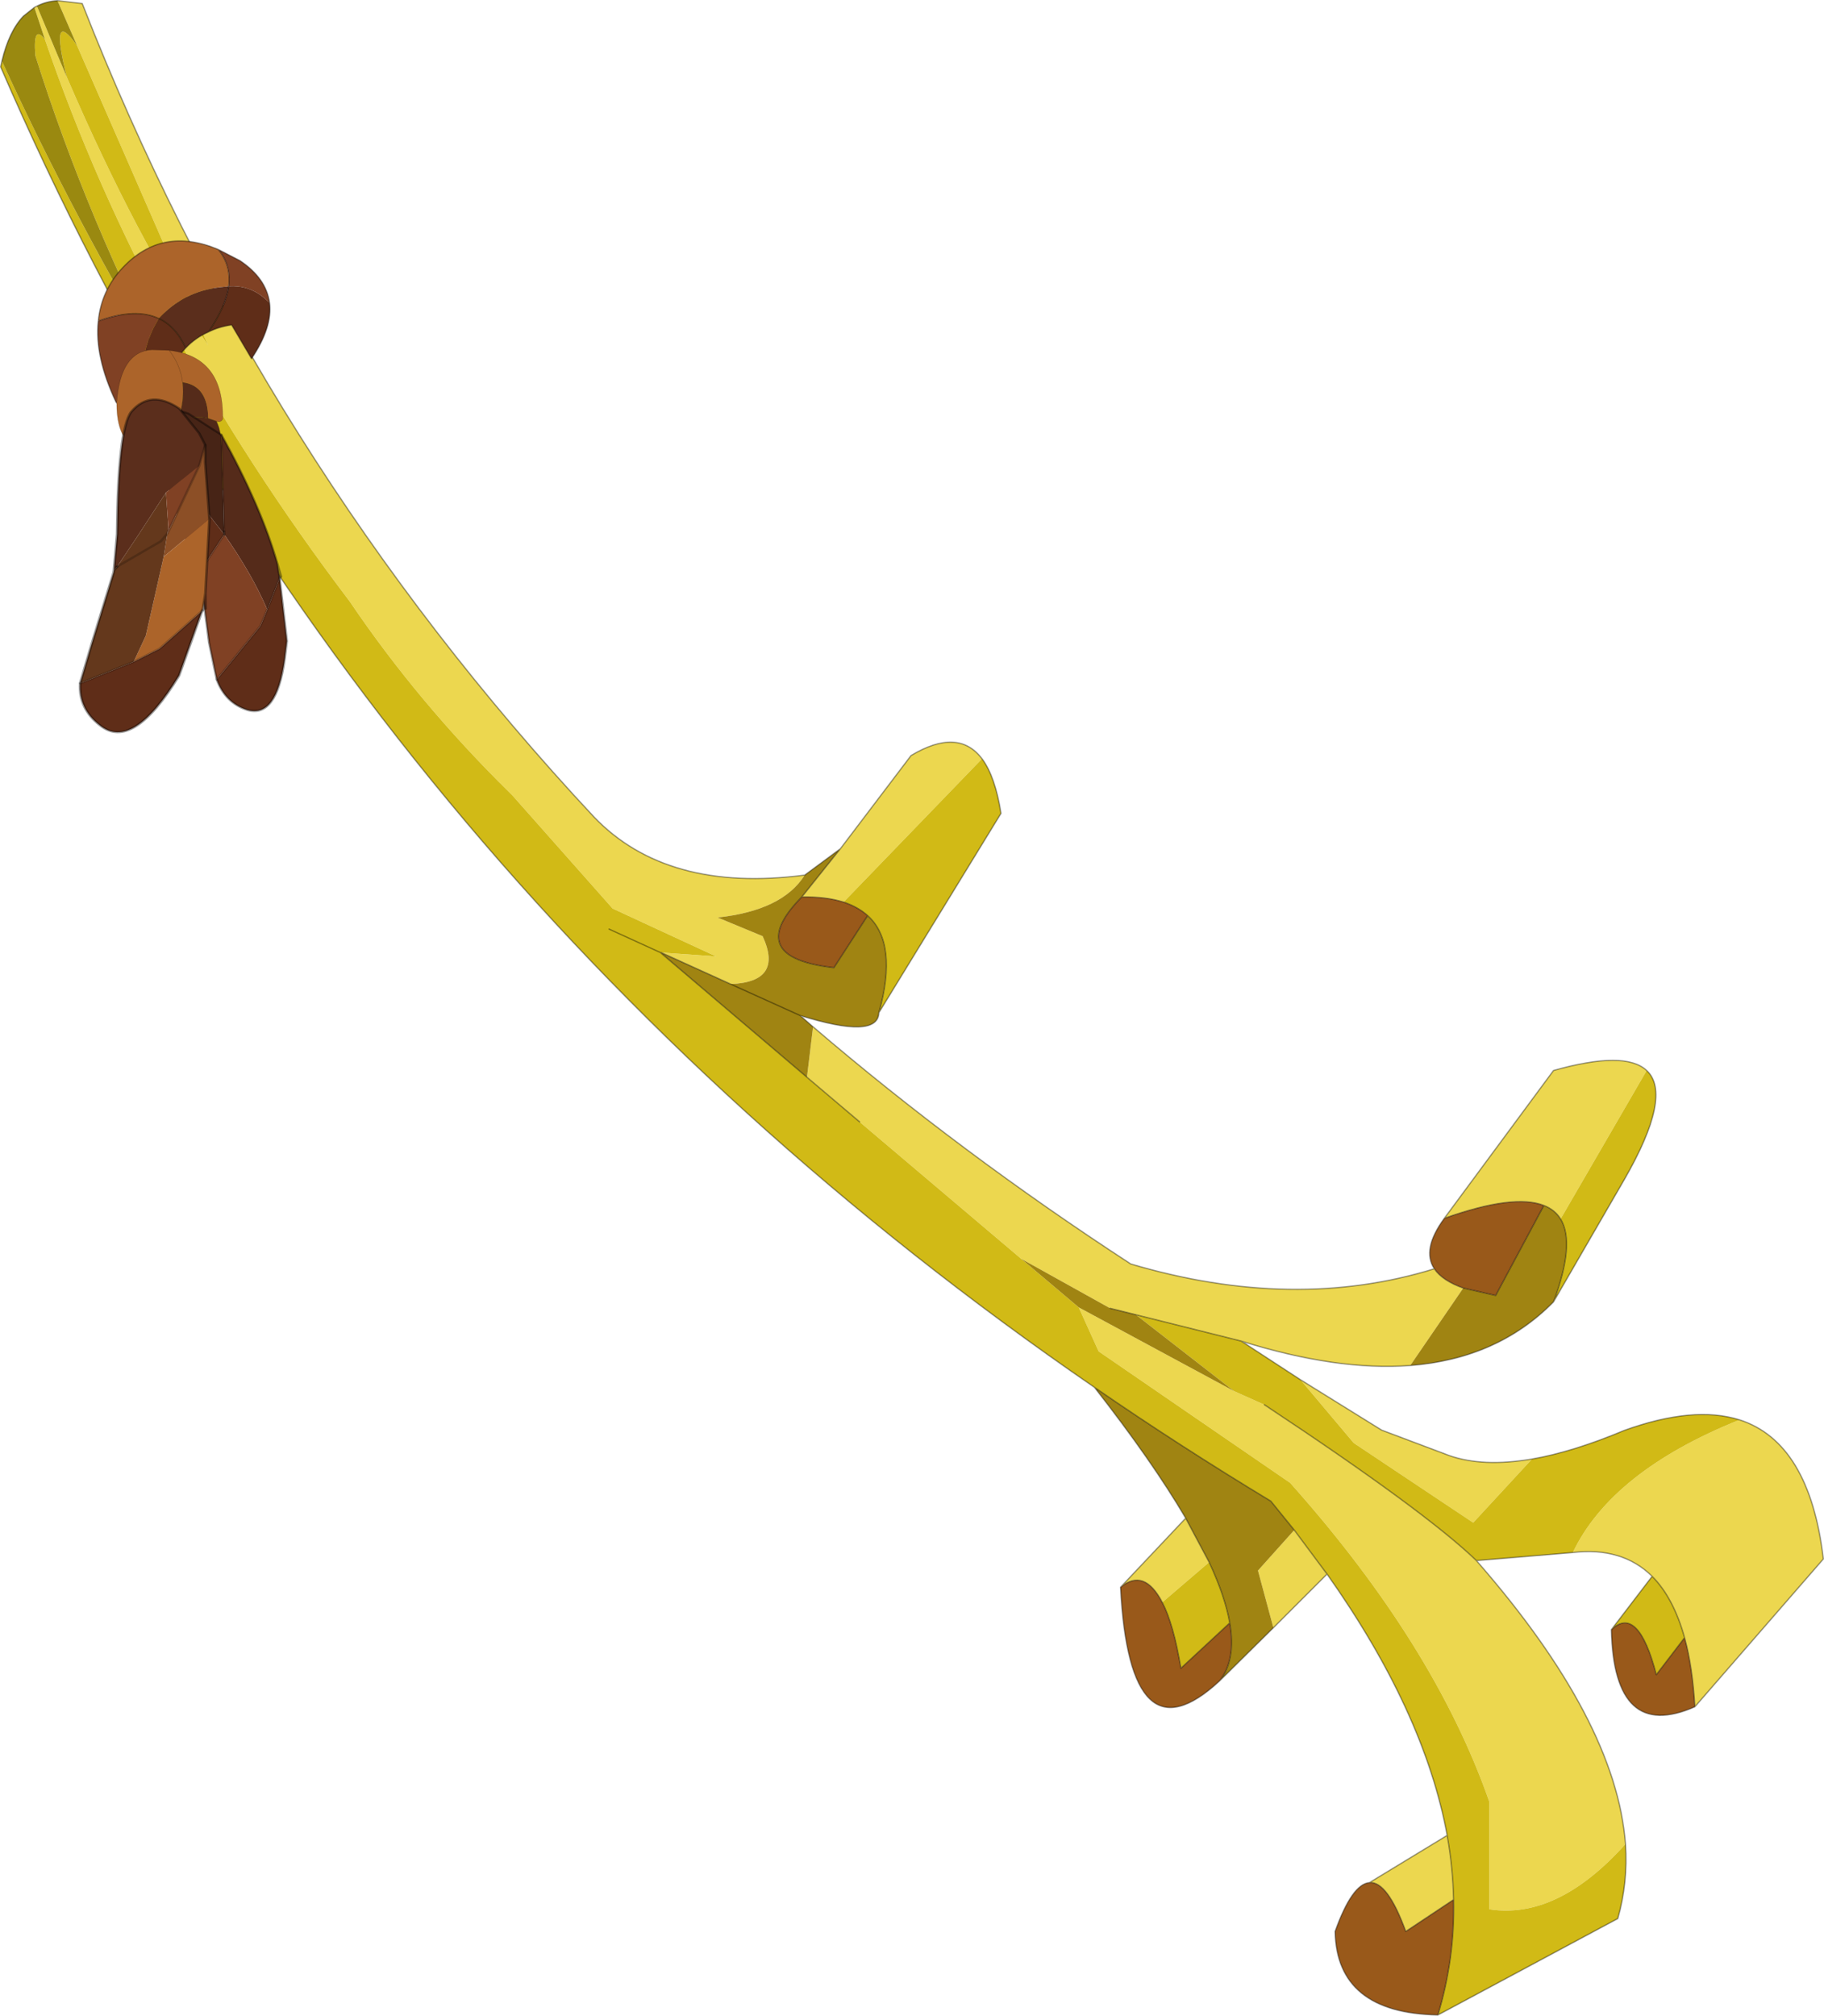 <?xml version="1.0"?>
<svg xmlns="http://www.w3.org/2000/svg" xmlns:xlink="http://www.w3.org/1999/xlink" width="283.9px" height="313.6px"><g transform="matrix(1, 0, 0, 1, -191.15, -25.45)"><use xlink:href="#object-0" width="283.9" height="313.6" transform="matrix(1, 0, 0, 1, 191.15, 25.45)"/></g><defs><g transform="matrix(1, 0, 0, 1, 141.95, 156.8)" id="object-0"><use xlink:href="#object-1" width="283.9" height="313.6" transform="matrix(1, 0, 0, 1, -141.95, -156.8)"/><use xlink:href="#object-2" width="16.65" height="18.9" transform="matrix(0.997, 0.074, -0.074, 0.997, -123.15, -102.85)"/><use xlink:href="#object-4" width="4.35" height="6.2" transform="matrix(-4.567, 4.583, 4.977, 4.96, -113.7, -95.35)"/><use xlink:href="#object-6" width="2.15" height="7.9" transform="matrix(8.021, 1.278, -1.041, 6.531, -122.3, -95.55)"/></g><g transform="matrix(1, 0, 0, 1, 141.95, 156.8)" id="object-1"><path fill-rule="evenodd" fill="#ecd74f" stroke="none" d="M-11.15 -24.75L-0.15 -39.25Q7.2 -43.65 10.9 -38.75L-10.65 -16.45Q-13.35 -17.3 -17.15 -17.25L-11.15 -24.75M-15.4 2.95Q7.5 22.55 34.05 39.85Q59.45 47.35 81.3 40.6Q82.55 42.45 85.8 43.6L77.55 55.65Q66.1 56.5 51.25 51.85L34.85 47.75L30.85 46.75L17 39.05L-8.15 17.75L-16.35 10.8L-15.4 2.95M82.85 32.75L99.85 9.75Q111 6.6 114.35 9.75L100.95 32.85Q100.05 31.4 98.35 30.75Q93.7 28.9 82.85 32.75M60.45 57.85L73.1 65.7L83.6 69.65Q88.85 71.5 96.5 70.2L87.35 80.1L68.75 67.7L60.45 57.85M128.8 64.1Q139.7 67.6 141.85 85.75L121.85 108.75Q121.5 102.6 120.25 98Q118.5 91.75 115.2 88.45Q110.55 83.85 102.85 84.75Q108.9 72.1 128.8 64.1M87.85 86Q109.6 110.85 111.05 130.1Q100.45 141.9 89.85 140.25L89.85 123.5Q81.3 99.05 58.85 73.9L29.05 53.45L25.95 46.6L50.15 59.65L54.85 61.75Q79.85 78.3 87.85 86M71.2 136.1L83.3 128.75Q84.2 133.8 84.3 138.75L76.85 143.7Q74 135.85 71.2 136.1M64.6 88.1L56.25 96.45L53.85 87.55L59.5 81.25L64.6 88.1M32.45 90.15L42.6 79.4L46.25 86.25L38.95 92.5Q36.15 87.1 32.45 90.15M-136.6 -155.65L-136.2 -155.85L-131.55 -144.8Q-120.55 -119.3 -109.55 -103.05L-129.95 -149.7L-133 -156.7L-129.15 -156.25Q-101.4 -85.25 -49.5 -29.7Q-38.15 -17.85 -16.7 -20.65Q-20.15 -15.15 -30.25 -14.05L-23.25 -11.15Q-19.95 -4 -28.25 -3.7L-39.05 -8.6L-30.5 -8L-46.6 -15.45L-62.15 -33L-62.6 -33.45Q-76.85 -47.45 -87.5 -63.2Q-119.4 -105.25 -134.95 -150.65L-136.6 -155.65"/><path fill-rule="evenodd" fill="#d1ba16" stroke="none" d="M10.9 -38.75Q12.95 -36 13.85 -30.25L-5.15 0.75Q-2.15 -10.05 -6.9 -14.35Q-8.4 -15.7 -10.65 -16.45L10.9 -38.75M114.35 9.75Q118.45 13.55 110.85 26.75L99.85 45.75Q103.25 36.65 100.95 32.85L114.35 9.75M51.25 51.85L60.45 57.85L68.75 67.7L87.35 80.1L96.5 70.2Q102.85 69.1 110.85 65.75Q121.65 61.85 128.8 64.1Q108.9 72.1 102.85 84.75L87.85 86Q79.85 78.3 54.85 61.75L50.15 59.65L34.85 47.75L51.25 51.85M108.85 96.75L115.2 88.45Q118.5 91.75 120.25 98L115.85 103.75Q113 92.8 108.85 96.75M111.05 130.1Q111.45 136.15 109.85 141.7L81.85 156.7Q84.5 148 84.3 138.75Q84.2 133.8 83.3 128.75Q79.75 109.5 64.6 88.1L59.5 81.25L55.85 76.75Q41.7 68.2 28.4 59.05Q-87.5 -20.6 -141.85 -146.4L-141.65 -147.3Q-130.6 -123.05 -115 -96.95Q-128.4 -122.6 -136.45 -148.15Q-136.85 -153.15 -134.95 -150.65Q-119.4 -105.25 -87.5 -63.2Q-76.85 -47.45 -62.6 -33.45L-62.15 -33L-46.6 -15.45L-30.5 -8L-39.05 -8.6L-39.1 -8.55L-39.15 -8.6L-39.05 -8.6L-39.15 -8.6L-39.1 -8.55L-16.35 10.8L-8.15 17.75L17 39.05L25.95 46.6L29.05 53.45L58.85 73.9Q81.3 99.05 89.85 123.5L89.85 140.25Q100.45 141.9 111.05 130.1M46.25 86.25Q48.75 91.6 49.45 95.7L41.85 102.75Q40.7 95.85 38.95 92.5L46.25 86.25M-131.55 -144.8Q-134.3 -155.8 -129.95 -149.7L-109.55 -103.05Q-120.55 -119.3 -131.55 -144.8M-47.15 -12.25L-39.15 -8.6L-47.15 -12.25"/><path fill-rule="evenodd" fill="#a08412" stroke="none" d="M-5.15 0.75Q-5.3 4.95 -17.4 1.2L-15.4 2.95L-16.35 10.8L-39.1 -8.55L-39.05 -8.6L-28.25 -3.7Q-19.95 -4 -23.25 -11.15L-30.25 -14.05Q-20.15 -15.15 -16.7 -20.65L-11.15 -24.75L-17.15 -17.25Q-21.25 -13.1 -20.7 -10.45Q-20.1 -7.15 -12.15 -6.25L-6.9 -14.35Q-2.15 -10.05 -5.15 0.75M99.85 45.75Q91.15 54.6 77.55 55.65L85.8 43.6L90.85 44.75L98.35 30.75Q100.05 31.4 100.95 32.85Q103.25 36.65 99.85 45.75M56.25 96.45L47.85 104.75Q50.45 101.5 49.45 95.7Q48.75 91.6 46.25 86.25L42.6 79.4Q37.4 70.55 28.4 59.05Q41.7 68.2 55.85 76.75L59.5 81.25L53.85 87.55L56.25 96.45M34.85 47.75L50.15 59.65L25.95 46.6L17 39.05L30.85 46.75L34.85 47.75M-28.25 -3.7L-17.4 1.2L-28.25 -3.7"/><path fill-rule="evenodd" fill="#99591a" stroke="none" d="M81.3 40.6Q79.3 37.6 82.85 32.75Q93.7 28.9 98.35 30.75L90.85 44.75L85.8 43.6Q82.55 42.45 81.3 40.6M121.85 108.75Q109.25 114.3 108.85 96.75Q113 92.8 115.85 103.75L120.25 98Q121.5 102.6 121.85 108.75M81.85 156.7Q66.1 156.4 65.85 143.7Q68.5 136.3 71.2 136.1Q74 135.85 76.85 143.7L84.3 138.75Q84.5 148 81.85 156.7M47.85 104.75Q33.9 117.65 32.45 90.15Q36.15 87.1 38.95 92.5Q40.7 95.85 41.85 102.75L49.45 95.7Q50.45 101.5 47.85 104.75M-17.15 -17.25Q-13.35 -17.3 -10.65 -16.45Q-8.4 -15.7 -6.9 -14.35L-12.15 -6.25Q-20.1 -7.15 -20.7 -10.45Q-21.25 -13.1 -17.15 -17.25"/><path fill-rule="evenodd" fill="#9a8910" stroke="none" d="M-141.65 -147.3Q-140.55 -151.95 -138.3 -154.3L-136.6 -155.65L-134.95 -150.65Q-136.85 -153.15 -136.45 -148.15Q-128.4 -122.6 -115 -96.95Q-130.6 -123.05 -141.65 -147.3M-136.2 -155.85Q-134.75 -156.6 -133 -156.7L-129.95 -149.7Q-134.3 -155.8 -131.55 -144.8L-136.2 -155.85"/><path fill="none" stroke="#000000" stroke-opacity="0.388" stroke-width="0.2" stroke-linecap="round" stroke-linejoin="round" d="M-11.15 -24.75L-0.15 -39.25Q7.2 -43.65 10.9 -38.75Q12.95 -36 13.85 -30.25L-5.15 0.75Q-5.3 4.95 -17.4 1.2L-15.4 2.95Q7.5 22.55 34.05 39.85Q59.45 47.35 81.3 40.6Q79.3 37.6 82.85 32.75L99.85 9.75Q111 6.6 114.35 9.75Q118.45 13.55 110.85 26.75L99.85 45.75Q91.15 54.6 77.55 55.65Q66.1 56.5 51.25 51.85L60.45 57.85L73.1 65.7L83.6 69.65Q88.85 71.5 96.5 70.2Q102.85 69.1 110.85 65.75Q121.65 61.85 128.8 64.1Q139.7 67.6 141.85 85.75L121.85 108.75Q109.25 114.3 108.85 96.75L115.2 88.45Q110.55 83.85 102.85 84.75L87.85 86Q109.6 110.85 111.05 130.1Q111.45 136.15 109.85 141.7L81.85 156.7Q66.1 156.4 65.85 143.7Q68.5 136.3 71.2 136.1L83.3 128.75Q79.75 109.5 64.6 88.1L56.25 96.45L47.85 104.75Q33.9 117.65 32.45 90.15L42.6 79.4Q37.4 70.55 28.4 59.05Q-87.5 -20.6 -141.85 -146.4L-141.65 -147.3Q-140.55 -151.95 -138.3 -154.3L-136.6 -155.65L-136.2 -155.85Q-134.75 -156.6 -133 -156.7L-129.15 -156.25Q-101.4 -85.25 -49.5 -29.7Q-38.15 -17.85 -16.7 -20.65L-11.15 -24.75L-17.15 -17.25Q-13.35 -17.3 -10.65 -16.45Q-8.4 -15.7 -6.9 -14.35Q-2.15 -10.05 -5.15 0.75M100.95 32.85Q100.05 31.4 98.35 30.75L90.85 44.75L85.8 43.6Q82.55 42.45 81.3 40.6M99.85 45.75Q103.25 36.65 100.95 32.85M98.35 30.75Q93.7 28.9 82.85 32.75M108.85 96.75Q113 92.8 115.85 103.75L120.25 98Q118.5 91.75 115.2 88.45M120.25 98Q121.5 102.6 121.85 108.75M51.25 51.85L34.85 47.75L30.85 46.75M54.85 61.75Q79.85 78.3 87.85 86M59.5 81.25L64.6 88.1M28.4 59.05Q41.7 68.2 55.85 76.75L59.5 81.25M42.6 79.4L46.25 86.25Q48.75 91.6 49.45 95.7Q50.45 101.5 47.85 104.75M38.95 92.5Q40.7 95.85 41.85 102.75L49.45 95.7M32.45 90.15Q36.15 87.1 38.95 92.5M71.2 136.1Q74 135.85 76.85 143.7L84.3 138.75Q84.2 133.8 83.3 128.75M84.3 138.75Q84.5 148 81.85 156.7M-39.05 -8.6L-28.25 -3.7L-17.4 1.2M-17.15 -17.25Q-21.25 -13.1 -20.7 -10.45Q-20.1 -7.15 -12.15 -6.25L-6.9 -14.35M-39.05 -8.6L-39.15 -8.6L-39.1 -8.55L-16.35 10.8L-8.15 17.75M-39.15 -8.6L-47.15 -12.25"/><path fill-rule="evenodd" fill="#804124" stroke="none" d="M-100 -109.7L-100.9 -110.5Q-103.25 -112.45 -106.35 -112.25Q-105.95 -115.55 -108 -118L-104.6 -116.25Q-100.5 -113.5 -100 -109.7M-117.1 -89.6Q-120.3 -89.9 -123.9 -94.25Q-127.25 -101.35 -126.65 -106.85Q-120.85 -108.95 -117.25 -107.25L-118.1 -105.7Q-121.95 -97.55 -117.1 -89.6"/><path fill-rule="evenodd" fill="#5f2d18" stroke="none" d="M-106.35 -112.25Q-103.25 -112.45 -100.9 -110.5L-100 -109.7Q-99.5 -105.9 -102.8 -101L-105.9 -106.25Q-107.9 -105.95 -109.5 -105.15Q-106.8 -109.1 -106.35 -112.25M-113.05 -102.65Q-115.65 -99.9 -116.8 -95.15L-113.55 -90.65Q-115.25 -89.45 -117.1 -89.6Q-121.95 -97.55 -118.1 -105.7L-117.25 -107.25Q-114.55 -106 -113.05 -102.65"/><path fill-rule="evenodd" fill="#ac642a" stroke="none" d="M-108 -118Q-105.95 -115.55 -106.35 -112.25L-107.75 -112.1Q-113.4 -111.45 -117.25 -107.25Q-120.85 -108.95 -126.65 -106.85Q-126.2 -111.6 -122.85 -115.15Q-116.75 -121.65 -108 -118"/><path fill-rule="evenodd" fill="#5b2e1c" stroke="none" d="M-106.35 -112.25Q-106.8 -109.1 -109.5 -105.15Q-111.55 -104.25 -113.05 -102.65Q-114.55 -106 -117.25 -107.25Q-113.4 -111.45 -107.75 -112.1L-106.35 -112.25"/><path fill="none" stroke="#000000" stroke-opacity="0.388" stroke-width="0.2" stroke-linecap="round" stroke-linejoin="round" d="M-100 -109.7Q-100.5 -113.5 -104.6 -116.25L-108 -118Q-105.95 -115.55 -106.35 -112.25Q-106.8 -109.1 -109.5 -105.15Q-107.9 -105.95 -105.9 -106.25L-102.8 -101Q-99.5 -105.9 -100 -109.7M-113.05 -102.65Q-115.65 -99.9 -116.8 -95.15L-113.55 -90.65Q-115.25 -89.45 -117.1 -89.6Q-120.3 -89.9 -123.9 -94.25Q-127.25 -101.35 -126.65 -106.85Q-126.2 -111.6 -122.85 -115.15Q-116.75 -121.65 -108 -118M-117.25 -107.25Q-120.85 -108.95 -126.65 -106.85M-117.25 -107.25Q-114.55 -106 -113.05 -102.65Q-111.55 -104.25 -109.5 -105.15"/></g><g transform="matrix(1, 0, 0, 1, 8.55, 9.45)" id="object-2"><use xlink:href="#object-3" width="16.65" height="18.9" transform="matrix(1, 0, 0, 1, -8.55, -9.45)"/></g><g transform="matrix(1, 0, 0, 1, 8.55, 9.45)" id="object-3"><path fill-rule="evenodd" fill="#ac642a" stroke="none" d="M-2.85 6.2Q-3.2 7.1 -5.7 5.65Q-8.25 4.2 -8.55 -0.9Q-8.5 -8.75 -3.65 -9.35L-1 -9.45Q7.6 -9.1 8.1 0.6Q7.85 1.2 7.15 1L5.85 0.65Q5.4 -4.45 1.45 -4.65Q2.05 -1.8 1.1 1.7Q-1 3.1 -2.85 6.2M-1 -9.45Q0.9 -7.35 1.45 -4.65Q0.9 -7.35 -1 -9.45"/><path fill-rule="evenodd" fill="#512918" stroke="none" d="M7.15 1Q9.45 5 5.75 9.05Q0.3 10.55 -2.85 6.2Q-1 3.1 1.1 1.7Q3.35 0.2 5.85 0.65L7.15 1"/><path fill-rule="evenodd" fill="#552b1a" stroke="none" d="M1.1 1.7Q2.05 -1.8 1.45 -4.65Q5.4 -4.45 5.85 0.65Q3.35 0.2 1.1 1.7"/><path fill="none" stroke="#000000" stroke-opacity="0.4" stroke-width="0.05" stroke-linecap="round" stroke-linejoin="round" d="M-2.85 6.2Q-3.2 7.1 -5.7 5.65Q-8.25 4.2 -8.55 -0.9Q-8.5 -8.75 -3.65 -9.35L-1 -9.45Q7.6 -9.1 8.1 0.6Q7.85 1.2 7.15 1Q9.45 5 5.75 9.05Q0.3 10.55 -2.85 6.2Q-1 3.1 1.1 1.7Q2.05 -1.8 1.45 -4.65Q0.9 -7.35 -1 -9.45M1.1 1.7Q3.35 0.2 5.85 0.65L7.15 1"/></g><g transform="matrix(1, 0, 0, 1, 0.7, 0.75)" id="object-4"><use xlink:href="#object-5" width="4.35" height="6.2" transform="matrix(1, 0, 0, 1, -0.7, -0.75)"/></g><g transform="matrix(1, 0, 0, 1, 0.7, 0.75)" id="object-5"><path fill-rule="evenodd" fill="#472416" stroke="none" d="M-0.7 0.5L-0.65 0.3L-0.5 -0.35Q-0.2 -0.95 0.35 -0.6L0.6 -0.4L0.7 -0.25L0.7 0.25L0.95 2.1L0.9 2.05L-0.7 0.5"/><path fill-rule="evenodd" fill="#552b1a" stroke="none" d="M-0.7 0.5L0.9 2.05L0.95 2.1Q1.15 3.15 1.5 3.95L0.75 3.65L0.55 3.4Q-0.15 2.25 -0.7 0.5"/><path fill-rule="evenodd" fill="#5f2d18" stroke="none" d="M0.95 2.1L0.7 0.25L0.7 -0.25L1.7 1.6L2 2.3L0.95 2.1M3.55 4.25Q3.8 4.75 3.55 5.2Q3.2 5.8 2.05 5L1.7 4.75L0.75 3.65L1.5 3.95L1.9 4.1L3.55 4.25"/><path fill-rule="evenodd" fill="#804124" stroke="none" d="M0.95 2.1L2 2.3L3.05 3.55L3.55 4.25L1.9 4.1L1.5 3.95Q1.15 3.15 0.95 2.1"/><path fill="none" stroke="#000000" stroke-opacity="0.388" stroke-width="0.05" stroke-linecap="round" stroke-linejoin="round" d="M0.6 -0.4L0.35 -0.6Q-0.2 -0.95 -0.5 -0.35L-0.65 0.3L-0.7 0.5Q-0.15 2.25 0.55 3.4L0.7 3.65L0.75 3.65L1.7 4.75L2.05 5Q3.2 5.8 3.55 5.2Q3.8 4.75 3.55 4.25L3.05 3.55L2 2.3L1.7 1.6L0.7 -0.25M0.9 2.05L0.95 2.1M0.75 3.65L0.55 3.4"/><path fill="none" stroke="#000000" stroke-opacity="0.2" stroke-width="0.05" stroke-linecap="round" stroke-linejoin="round" d="M-0.7 0.5L0.9 2.05M0.95 2.1L2 2.3M3.55 4.25L1.9 4.1L1.5 3.95L0.75 3.65"/></g><g transform="matrix(1, 0, 0, 1, 0.75, 0.9)" id="object-6"><use xlink:href="#object-7" width="2.15" height="7.9" transform="matrix(1, 0, 0, 1, -0.75, -0.9)"/></g><g transform="matrix(1, 0, 0, 1, 0.75, 0.9)" id="object-7"><path fill-rule="evenodd" fill="#5b2e1c" stroke="none" d="M-0.45 3.25L-0.5 2.4Q-0.8 -0.05 -0.6 -0.5Q-0.3 -1.1 0.3 -0.75L0.75 -0.25L0.9 0L0.85 0.5L0.3 1.25L-0.1 2.35L-0.4 3.15L-0.45 3.25"/><path fill-rule="evenodd" fill="#8c4f26" stroke="none" d="M0.9 0L0.95 0.4L1.2 1.7L0.45 2.75L0.45 2.2L0.85 0.5L0.9 0"/><path fill-rule="evenodd" fill="#ac642a" stroke="none" d="M1.2 1.7L1.35 3.45L1.35 3.8L1.35 3.85L0.65 4.9L0.2 5.3L0.35 4.65L0.45 2.75L1.2 1.7"/><path fill-rule="evenodd" fill="#5f2d18" stroke="none" d="M1.35 3.8L1.1 5.45Q0.45 7.4 -0.25 6.9Q-0.7 6.6 -0.75 6L0.2 5.3L0.65 4.9L1.35 3.85L1.35 3.8"/><path fill-rule="evenodd" fill="#64381c" stroke="none" d="M-0.75 6L-0.65 5.05L-0.45 3.3L-0.45 3.25L-0.4 3.15L-0.1 2.35L0.3 1.25L0.45 2.05L0.45 2.2L0.35 2.4L-0.4 3.15L0.35 2.4L0.45 2.2L0.45 2.75L0.35 4.65L0.2 5.3L-0.75 6"/><path fill-rule="evenodd" fill="#804124" stroke="none" d="M0.3 1.25L0.85 0.5L0.45 2.2L0.45 2.05L0.3 1.25"/><path fill="none" stroke="#000000" stroke-opacity="0.388" stroke-width="0.05" stroke-linecap="round" stroke-linejoin="round" d="M-0.45 3.25L-0.5 2.4Q-0.8 -0.05 -0.6 -0.5Q-0.3 -1.1 0.3 -0.75L0.75 -0.25L0.9 0L0.95 0.4L1.2 1.7L1.35 3.45L1.4 3.8L1.35 3.8L1.1 5.45Q0.45 7.4 -0.25 6.9Q-0.7 6.6 -0.75 6L-0.65 5.05L-0.45 3.3L-0.45 3.25L-0.4 3.15M1.35 3.8L1.35 3.45M1.35 3.85L1.35 3.8"/><path fill="none" stroke="#000000" stroke-opacity="0.2" stroke-width="0.05" stroke-linecap="round" stroke-linejoin="round" d="M0.85 0.5L0.9 0M0.45 2.2L0.35 2.4L-0.4 3.15M0.45 2.2L0.85 0.5M0.2 5.3L0.65 4.9L1.35 3.85M0.2 5.3L-0.75 6"/></g></defs></svg>

